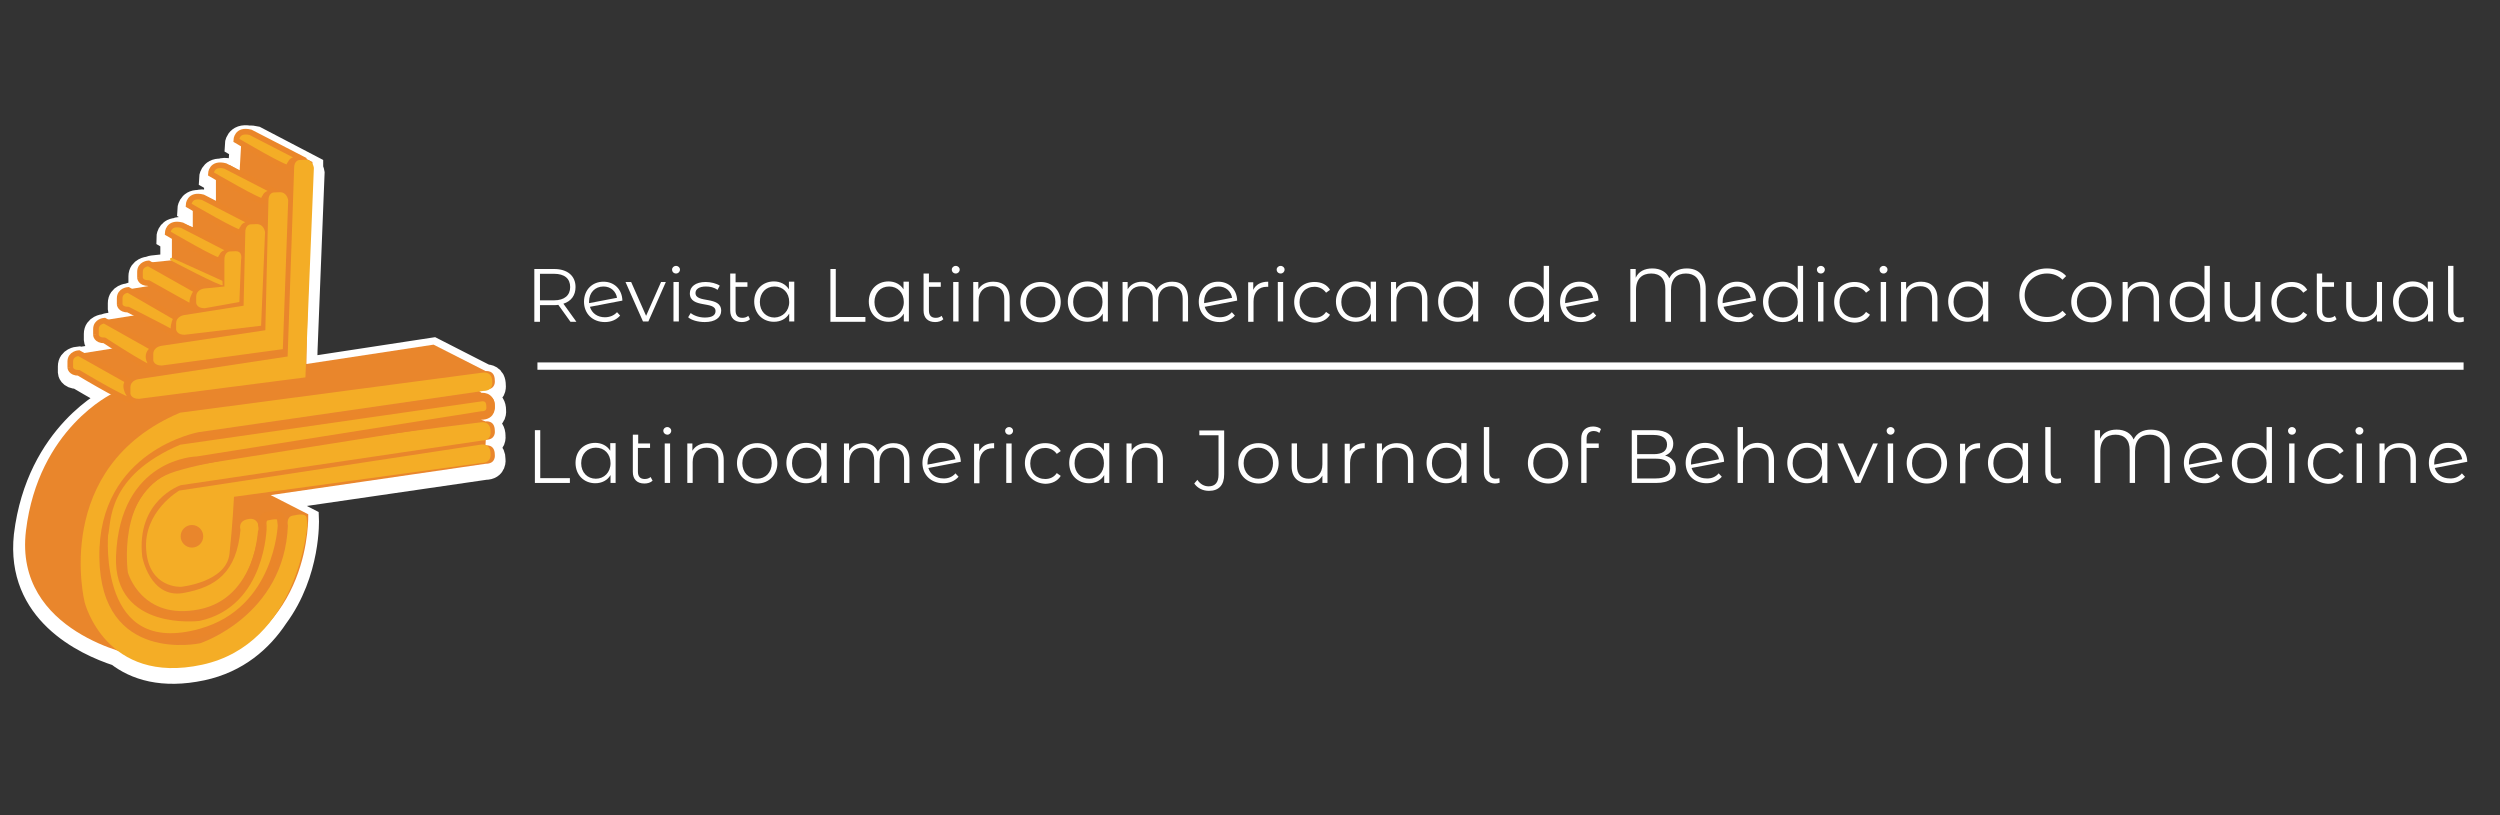 <?xml version="1.0" encoding="utf-8"?>
<!-- Generator: Adobe Illustrator 24.2.1, SVG Export Plug-In . SVG Version: 6.00 Build 0)  -->
<svg version="1.1"
	 id="svg2" xmlns:cc="http://creativecommons.org/ns#" xmlns:dc="http://purl.org/dc/elements/1.1/" xmlns:rdf="http://www.w3.org/1999/02/22-rdf-syntax-ns#" xmlns:svg="http://www.w3.org/2000/svg"
	 xmlns="http://www.w3.org/2000/svg" xmlns:xlink="http://www.w3.org/1999/xlink" x="0px" y="0px" viewBox="0 0 885.7 288.9"
	 style="enable-background:new 0 0 885.7 288.9;" xml:space="preserve">
<rect x="0" y="0" width="885.7" height="288.9" fill="#333333" stroke="none"/>
<style type="text/css">
	.siteName_logo_siteName_st0{fill:none;stroke:#FFFFFF;stroke-width:8;stroke-miterlimit:10;}
	.siteName_logo_siteName_st1{fill:#E9862C;}
	.siteName_siteName_st2{fill:#F4AD26;stroke:#EA862A;stroke-width:2;stroke-miterlimit:10;}
	.siteName_siteName_st3{fill:#F4AD26;}
	.siteName_siteName_st4{fill:#F4AD26;stroke:#EA862A;stroke-width:3;stroke-miterlimit:10;}
	.siteName_st5{fill:#FFFFFF;}
</style>
<g>
	<path class="siteName_logo_siteName_st0" d="M172.1,148.6c3.7,0,3.2-3.2,3.2-3.2c0-3.9-3.3-3.3-3.3-3.3l-2.2-1.7l1.3-0.2c1,0,1.7-0.3,2.2-0.6
		c2.3-0.7,1.9-3.1,1.9-3.1c0-3.3-2.3-3.4-3.1-3.4l-18.6-9.5l-45.1,6.9c0-1.3,0-3.5,0.1-6.4l2.5-62.9c0,0-0.1-0.7-0.5-1.4
		c0-0.5,0-0.7,0-0.7L90.6,48.7c-0.9-0.2-1.7-0.3-2.3-0.2c-4.6-0.9-4.7,2.9-4.7,2.9s0.7,0.4,1.7,1l-0.6,9.7l-3.3-1.9
		c-1.4-0.4-2.5-0.3-3.2,0c-3.6-0.2-3.7,3-3.7,3s0.7,0.4,1.8,1v8.9l-3.1-1.8C72,71,71,71.1,70.3,71.3c-3.4-0.1-3.5,3-3.5,3
		s0.5,0.3,1.4,0.8V82l-2.3-0.9c-1.7-0.4-2.8-0.3-3.5,0.1c-3,0.2-3,3-3,3s0.5,0.3,1.4,0.8V93l-0.1,0c-0.7,0.3-0.5,0.6-0.3,0.8
		L54,94.5c0,0-0.7,0.1-1.4,0.4l-0.1,0c0,0-3,0.3-3,3c0,1.4,0,1.9,0,2.1c0,0,0.1,1.9,3,1.9c0,0,0.5,0.3,1.4,0.8v0.1l-7.2,1.2
		c0,0-0.7,0.1-1.4,0.4l-0.1,0c0,0-3,0.3-3,3c0,1.4,0,1.9,0,2.1c0,0,0.1,1.9,3,1.9c0,0,1.3,0.6,3.1,1.6v0.3l-10.1,1.6
		c0,0-0.7,0.1-1.4,0.4l-0.1,0c0,0-3,0.3-3,3c0,1.4,0,1.9,0,2.1c0,0,0.1,1.9,3,1.9c0,0,1.7,1.1,4.1,2.7l-11.6,1.8c0,0-0.6,0-1.2,0.3
		l-0.5-0.3c0,0-3,0.3-3,3c0,1.4,0,1.9,0,2.1c0,0,0.1,1.9,3,1.9c0,0,7.1,4.2,12.6,7.2l-0.5,0.1c0,0-26.3,12.3-30.7,48.6
		C6,216.8,29.6,228.1,41.6,232c6.3,4.9,15.9,8.1,30,5.1c12.6-2.7,21-10.2,26.5-18.5c11.7-15.8,10.9-34.7,10.9-34.7l-13.3-6.8
		l76.2-11.1c3.7,0,3.2-3.2,3.2-3.2c0-3-2-3.4-2.9-3.4c-0.1-0.1-0.3-0.1-0.4-0.2l0.1-1.5c3.7,0,3.2-3.2,3.2-3.2
		c0-3.9-3.3-3.3-3.3-3.3l-1.8-0.7v-0.8L172.1,148.6z"/>
	<g>
		<path class="siteName_logo_siteName_st1" d="M172.9,131.9l-19.3-9.8L39.9,139.4c0,0-26.3,12.3-30.7,48.6s39.1,44.3,39.1,44.3l29.5-29.5l-30-24.9L88,162.6
			L172.9,131.9z"/>
		<g>
			<path class="siteName_logo_siteName_st1" d="M29.6,125.1c0,0-3,0.3-3,3c0,2.8,0,2.1,0,2.1s0.1,1.9,3,1.9l15.9,8.5l60.7-7.1c0,0,2.8,0.3,2.4-3.5
				s2.1-72.6,2.1-72.6L90.6,47.1c-5.1-1.3-5.1,2.8-5.1,2.8l-0.6,10.6l-3.3-1.9c-5.1-1.3-5.1,2.8-5.1,2.8v10.2l-3.1-1.8
				c-5.1-1.3-5.1,2.8-5.1,2.8v7.9l-2.3-0.9c-5.1-1.3-5.1,2.8-5.1,2.8v9.8L54,92.9c0,0-3,0.3-3,3c0,2.8,0,2.1,0,2.1s0.1,1.9,3,1.9
				v1.2l-7.2,1.2c0,0-3,0.3-3,3c0,2.8,0,2.1,0,2.1s0.1,1.9,3,1.9l1.7,1.4v0.9l-10.1,1.6c0,0-3,0.3-3,3c0,2.8,0,2.1,0,2.1
				s0.1,1.9,3,1.9l4,2.3l-0.2,0.6L29.6,125.1z"/>
			<g>
				<path class="siteName_siteName_st2" d="M37,120.6c-2.9,0-3-1.9-3-1.9s0,0.6,0-2.1c0-2.8,3-3,3-3l17.6,9.9c0,0-4.1,1.7-0.5,6.2
					C57.7,134.2,37,120.6,37,120.6z"/>
				<path class="siteName_siteName_st2" d="M27.9,132.1c-2.9,0-3-1.9-3-1.9s0,0.6,0-2.1c0-2.8,3-3,3-3l17.6,9.9c0,0-2.4,1.6,1.2,6.1
					S27.9,132.1,27.9,132.1z"/>
				<path class="siteName_siteName_st2" d="M45.4,109.7c-2.9,0-3-1.9-3-1.9s0,0.6,0-2.1c0-2.8,3-3,3-3l17.1,9.9c0,0-2.7,5.1,0.6,6.5
					C66.5,120.4,45.4,109.7,45.4,109.7z"/>
				<path class="siteName_siteName_st2" d="M52.6,100.3c-2.9,0-3-1.9-3-1.9s0,0.6,0-2.1c0-2.8,3-3,3-3l17.2,9.7c0,0-3.5,4.5-0.4,6.5
					S52.6,100.3,52.6,100.3z"/>
				<path class="siteName_siteName_st2" d="M59.4,82.6c0,0,0.1-4.1,5.1-2.8l19.4,10c0,0-4.6-1.4-5.3,1c0,0-0.4,0.2-0.6,1.4S59.4,82.6,59.4,82.6z"/>
				<path class="siteName_siteName_st3" d="M78.9,101c-0.1,0.9-18.3-8.7-18.3-8.7s-0.9-0.6,0.1-1l18.1,8.2"/>
				<path class="siteName_siteName_st2" d="M66.8,72.7c0,0,0.1-4.1,5.1-2.8l19.4,10c0,0-4.6-1.4-5.3,1c0,0-0.4,0.2-0.6,1.4S66.8,72.7,66.8,72.7z"/>
				<path class="siteName_siteName_st2" d="M74.7,61.6c0,0,0.1-4.1,5.1-2.8l19.4,10c0,0-4.6-1.4-5.3,1c0,0-0.4,0.2-0.6,1.4S74.7,61.6,74.7,61.6z"/>
				<path class="siteName_siteName_st2" d="M83.7,49.7c0,0,0.1-4.1,5.1-2.8l19.4,10c0,0-4.6-1.4-5.3,1c0,0-0.4,0.2-0.6,1.4
					C102.2,60.7,83.7,49.7,83.7,49.7z"/>
			</g>
			<path class="siteName_siteName_st3" d="M49.2,134.3c0,0-3,0.3-3,3c0,2.8,0,2.1,0,2.1s0.1,1.9,3,1.9l59-7.6l3-74.2c0,0-0.3-3-3.1-2.9
				c-2.8,0.1-2.1,0.1-2.1,0.1s-1.9,0.1-1.8,3.1l-2.3,66.5L49.2,134.3z"/>
			<path class="siteName_siteName_st3" d="M57.3,122.5c0,0-3,0.3-3,3c0,2.8,0,2.1,0,2.1s0.1,1.9,3,1.9l42.9-5.8l1.9-52.7c0,0-0.3-3-3.1-2.9
				c-2.8,0.1-2.1,0.1-2.1,0.1s-1.9,0.1-1.8,3.1L94,117L57.3,122.5z"/>
			<path class="siteName_siteName_st3" d="M65.4,111.6c0,0-3,0.3-3,3c0,2.8,0,2.1,0,2.1s0.1,1.9,3,1.9l27.1-3.2l1.4-33.1c0,0-0.3-3-3.1-2.9
				s-2.1,0.1-2.1,0.1s-1.9,0.1-1.8,3.1l-0.6,25.7L65.4,111.6z"/>
			<path class="siteName_siteName_st3" d="M79.5,92.2c-0.1-2.9,1.8-3.1,1.8-3.1s-0.6,0,2.1-0.1c2.8-0.1,2,3.1,2,3.1L84.8,107l-12.3,2.2
				c-2.9,0-3-1.9-3-1.9s0,0.6,0-2.1c0-2.8,3-3,3-3l7-0.7L79.5,92.2z"/>
		</g>
		<path class="siteName_logo_siteName_st1" d="M172,157.8c0,0,3.3-0.6,3.3,3.3c0,0,0.5,3.2-3.2,3.2l-76.2,11.1l13.3,6.8c0,0,1.7,43.3-40.4,53.6
			c0,0-38.3,6.2-39.5-38.5s39.2-51.1,39.2-51.1L172,131.5c0,0,3.3-0.6,3.3,3.3c0,0,0.5,3.2-3.2,3.2l-2.4,0.5l2.3,1.8
			c0,0,3.3-0.6,3.3,3.3c0,0,0.5,3.2-3.2,3.2l-1.9,1v0.8l1.8,0.7c0,0,3.3-0.6,3.3,3.3c0,0,0.5,3.2-3.2,3.2L172,157.8z"/>
		<path class="siteName_siteName_st3" d="M85.2,187.7c0,0-1.1-3.2,2.8-3.8c0,0,3.1-0.9,3.7,2.8c0,0-0.8,25.2-21.2,29.2s-25.2-13.1-25.2-13.1
			s-4-28.1,15.2-35.2c19.2-7.1,110-18,110-18s3.3-0.6,3.3,3.3c0,0,0.5,3.2-3.2,3.2L64,171.9c0,0-15.9,5.4-13.6,25.4
			c0,0,2.8,14.8,14.5,12.8C76.6,208,83.8,202.8,85.2,187.7z"/>
		<path class="siteName_siteName_st3" d="M170.6,164c3.7,0,3.2-3.2,3.2-3.2c0-3.9-3.3-3.3-3.3-3.3l-107,16.3c0,0-12.8,7.4-11.7,21.1
			c1,13.6,12.3,13,12.3,13s16.1-1.6,17.2-11.7c1.1-10,1.6-20.2,1.6-20.2L170.6,164z"/>
		<path class="siteName_siteName_st4" d="M70.4,218.5c0,0-28.8,3.5-27.8-21.4c1.3-33.6,27.3-33.9,27.3-33.9l100.7-16c3.7,0,3.2-3.2,3.2-3.2
			c0-3.9-3.3-3.3-3.3-3.3L63.4,156.1C36.1,167.7,38,185,36.8,189.5c0,0-3.8,45.4,34.4,34.7c27.7-7.8,28.7-38.1,28.7-38.1l-0.3-2.6
			c-0.5-1.4-2.7-1.1-5-0.6c-2.3,0.5-1.6,3.5-1.6,3.5S92.8,213.7,70.4,218.5z"/>
		<path class="siteName_siteName_st3" d="M78.3,177.1l-12.6,1.5c0,0-7.9,3.6-8.4,13.2c-0.5,9.6,7.9,11,7.9,11s11.1-0.3,13.2-8.8L78.3,177.1z"/>
		<circle class="siteName_siteName_st3" cx="68" cy="190" r="8.5"/>
		<circle class="siteName_logo_siteName_st1" cx="68" cy="190" r="4"/>
		<path class="siteName_siteName_st3" d="M171.1,132c0,0,3.3-0.6,3.3,3.3c0,0,0.5,3.2-3.2,3.2L70.4,153.1c0,0-35.7,6.4-35.2,44.4s35.7,30.4,35.7,30.4
			s29.8-9.7,31.1-41.7c0,0-0.7-3,1.6-3.5c2.3-0.5,4.6-0.8,5,0.6l0.3,2.6c0,0-3.1,42.2-37.3,49.6c-34.2,7.4-41.6-22.1-41.6-22.1
			s-12-47.8,33.8-67.2L171.1,132z"/>
	</g>
</g>
<g>
	<path class="siteName_st5" d="M202.1,114l-4.3-6c-0.5,0.1-1,0.1-1.5,0.1h-5v5.9h-2V95.3h7c4.7,0,7.6,2.4,7.6,6.4c0,2.9-1.5,5-4.3,5.9
		l4.6,6.4H202.1z M202,101.7c0-3-2-4.7-5.7-4.7h-5v9.4h5C200,106.4,202,104.6,202,101.7z"/>
	<path class="siteName_st5" d="M218.6,110.6l1.1,1.2c-1.3,1.5-3.2,2.3-5.4,2.3c-4.4,0-7.4-3-7.4-7.2s2.9-7.1,6.9-7.1c3.8,0,6.6,2.7,6.7,6.7
		l-11.5,2.2c0.7,2.3,2.7,3.7,5.3,3.7C216,112.4,217.5,111.8,218.6,110.6z M208.7,106.8c0,0.2,0,0.4,0,0.6l9.9-1.9
		c-0.4-2.3-2.2-4-4.8-4C210.8,101.5,208.7,103.7,208.7,106.8z"/>
	<path class="siteName_st5" d="M235.9,99.9l-6.2,14h-1.9l-6.2-14h2l5.3,12l5.3-12H235.9z"/>
	<path class="siteName_st5" d="M238.1,95.5c0-0.7,0.6-1.3,1.4-1.3s1.4,0.6,1.4,1.3c0,0.8-0.6,1.4-1.4,1.4C238.7,96.9,238.1,96.3,238.1,95.5z
		 M238.6,99.9h1.9v14h-1.9V99.9z"/>
	<path class="siteName_st5" d="M243.8,112.4l0.9-1.5c1.1,0.9,3,1.6,5,1.6c2.7,0,3.8-0.9,3.8-2.3c0-3.7-9.1-0.8-9.1-6.3c0-2.3,2-4,5.6-4
		c1.8,0,3.8,0.5,5,1.3l-0.8,1.5c-1.2-0.9-2.7-1.2-4.1-1.2c-2.5,0-3.7,1-3.7,2.3c0,3.8,9.1,0.9,9.1,6.3c0,2.4-2.1,4-5.8,4
		C247.2,114.1,244.9,113.4,243.8,112.4z"/>
	<path class="siteName_st5" d="M265.7,113.1c-0.7,0.7-1.8,1-2.9,1c-2.6,0-4.1-1.5-4.1-4.1V96.9h1.9v3.1h4.2v1.6h-4.2v8.4
		c0,1.7,0.8,2.6,2.4,2.6c0.8,0,1.5-0.2,2.1-0.7L265.7,113.1z"/>
	<path class="siteName_st5" d="M281.4,99.9v14h-1.8v-2.8c-1.1,1.9-3.1,2.9-5.4,2.9c-4,0-7-2.9-7-7.2c0-4.2,3-7.1,7-7.1c2.2,0,4.2,1,5.3,2.8
		v-2.7H281.4z M279.6,107c0-3.3-2.2-5.5-5.2-5.5c-3,0-5.2,2.2-5.2,5.5c0,3.3,2.2,5.5,5.2,5.5C277.3,112.4,279.6,110.2,279.6,107z"/>
	<path class="siteName_st5" d="M294.1,95.3h2v17h10.5v1.7h-12.4V95.3z"/>
	<path class="siteName_st5" d="M322,99.9v14h-1.8v-2.8c-1.1,1.9-3.1,2.9-5.4,2.9c-4,0-7-2.9-7-7.2c0-4.2,3-7.1,7-7.1c2.2,0,4.2,1,5.3,2.8
		v-2.7H322z M320.2,107c0-3.3-2.2-5.5-5.2-5.5c-3,0-5.2,2.2-5.2,5.5c0,3.3,2.2,5.5,5.2,5.5C317.9,112.4,320.2,110.2,320.2,107z"/>
	<path class="siteName_st5" d="M334.2,113.1c-0.7,0.7-1.8,1-2.9,1c-2.6,0-4.1-1.5-4.1-4.1V96.9h1.9v3.1h4.2v1.6h-4.2v8.4
		c0,1.7,0.8,2.6,2.4,2.6c0.8,0,1.5-0.2,2.1-0.7L334.2,113.1z"/>
	<path class="siteName_st5" d="M337.2,95.5c0-0.7,0.6-1.3,1.4-1.3c0.8,0,1.4,0.6,1.4,1.3c0,0.8-0.6,1.4-1.4,1.4
		C337.8,96.9,337.2,96.3,337.2,95.5z M337.7,99.9h1.9v14h-1.9V99.9z"/>
	<path class="siteName_st5" d="M357.7,105.8v8.1h-1.9v-8c0-3-1.5-4.5-4.2-4.5c-3,0-4.9,1.9-4.9,5.1v7.4h-1.9v-14h1.8v2.6
		c1-1.7,2.9-2.7,5.3-2.7C355.4,99.8,357.7,101.8,357.7,105.8z"/>
	<path class="siteName_st5" d="M361.5,107c0-4.2,3-7.1,7.2-7.1c4.1,0,7.1,3,7.1,7.1s-3,7.2-7.1,7.2C364.6,114.1,361.5,111.1,361.5,107z
		 M373.9,107c0-3.3-2.2-5.5-5.2-5.5c-3,0-5.2,2.2-5.2,5.5c0,3.3,2.2,5.5,5.2,5.5C371.7,112.4,373.9,110.2,373.9,107z"/>
	<path class="siteName_st5" d="M392.5,99.9v14h-1.8v-2.8c-1.1,1.9-3.1,2.9-5.4,2.9c-4,0-7-2.9-7-7.2c0-4.2,3-7.1,7-7.1c2.2,0,4.2,1,5.3,2.8
		v-2.7H392.5z M390.6,107c0-3.3-2.2-5.5-5.2-5.5c-3,0-5.2,2.2-5.2,5.5c0,3.3,2.2,5.5,5.2,5.5C388.4,112.4,390.6,110.2,390.6,107z"/>
	<path class="siteName_st5" d="M420.9,105.8v8.1H419v-8c0-3-1.5-4.5-4-4.5c-2.9,0-4.7,1.9-4.7,5.1v7.4h-1.9v-8c0-3-1.5-4.5-4.1-4.5
		c-2.9,0-4.7,1.9-4.7,5.1v7.4h-1.9v-14h1.8v2.6c1-1.7,2.8-2.7,5.2-2.7c2.3,0,4.1,1,5,3c1-1.8,3-3,5.6-3
		C418.7,99.8,420.9,101.8,420.9,105.8z"/>
	<path class="siteName_st5" d="M436.4,110.6l1.1,1.2c-1.3,1.5-3.2,2.3-5.4,2.3c-4.4,0-7.4-3-7.4-7.2s2.9-7.1,6.9-7.1c3.8,0,6.6,2.7,6.7,6.7
		l-11.5,2.2c0.7,2.3,2.7,3.7,5.3,3.7C433.9,112.4,435.4,111.8,436.4,110.6z M426.6,106.8c0,0.2,0,0.4,0,0.6l9.9-1.9
		c-0.4-2.3-2.2-4-4.8-4C428.7,101.5,426.6,103.7,426.6,106.8z"/>
	<path class="siteName_st5" d="M449.3,99.8v1.8c-0.2,0-0.3,0-0.5,0c-2.9,0-4.7,1.9-4.7,5.2v7.2h-1.9v-14h1.8v2.7
		C444.9,100.8,446.7,99.8,449.3,99.8z"/>
	<path class="siteName_st5" d="M452.3,95.5c0-0.7,0.6-1.3,1.4-1.3c0.8,0,1.4,0.6,1.4,1.3c0,0.8-0.6,1.4-1.4,1.4
		C452.9,96.9,452.3,96.3,452.3,95.5z M452.7,99.9h1.9v14h-1.9V99.9z"/>
	<path class="siteName_st5" d="M458.5,107c0-4.2,3-7.1,7.2-7.1c2.4,0,4.4,0.9,5.5,2.8l-1.4,1c-1-1.4-2.5-2.1-4.1-2.1c-3.1,0-5.3,2.2-5.3,5.5
		c0,3.3,2.2,5.5,5.3,5.5c1.6,0,3.1-0.6,4.1-2.1l1.4,1c-1.1,1.8-3.1,2.8-5.5,2.8C461.5,114.1,458.5,111.2,458.5,107z"/>
	<path class="siteName_st5" d="M487.5,99.9v14h-1.8v-2.8c-1.1,1.9-3.1,2.9-5.4,2.9c-4,0-7-2.9-7-7.2c0-4.2,3-7.1,7-7.1c2.2,0,4.2,1,5.3,2.8
		v-2.7H487.5z M485.6,107c0-3.3-2.2-5.5-5.2-5.5c-3,0-5.2,2.2-5.2,5.5c0,3.3,2.2,5.5,5.2,5.5C483.4,112.4,485.6,110.2,485.6,107z"/>
	<path class="siteName_st5" d="M505.7,105.8v8.1h-1.9v-8c0-3-1.5-4.5-4.2-4.5c-3,0-4.9,1.9-4.9,5.1v7.4h-1.9v-14h1.8v2.6
		c1-1.7,2.9-2.7,5.3-2.7C503.3,99.8,505.7,101.8,505.7,105.8z"/>
	<path class="siteName_st5" d="M523.7,99.9v14h-1.8v-2.8c-1.1,1.9-3.1,2.9-5.4,2.9c-4,0-7-2.9-7-7.2c0-4.2,3-7.1,7-7.1c2.2,0,4.2,1,5.3,2.8
		v-2.7H523.7z M521.8,107c0-3.3-2.2-5.5-5.2-5.5c-3,0-5.2,2.2-5.2,5.5c0,3.3,2.2,5.5,5.2,5.5C519.6,112.4,521.8,110.2,521.8,107z"/>
	<path class="siteName_st5" d="M548.8,94.2V114H547v-2.8c-1.1,1.9-3.1,2.9-5.4,2.9c-4,0-7-2.9-7-7.2c0-4.2,3-7.1,7-7.1c2.2,0,4.2,1,5.3,2.8
		v-8.4H548.8z M546.9,107c0-3.3-2.2-5.5-5.2-5.5c-3,0-5.2,2.2-5.2,5.5c0,3.3,2.2,5.5,5.2,5.5C544.7,112.4,546.9,110.2,546.9,107z"/>
	<path class="siteName_st5" d="M564.4,110.6l1.1,1.2c-1.3,1.5-3.2,2.3-5.4,2.3c-4.4,0-7.4-3-7.4-7.2s2.9-7.1,6.9-7.1c3.8,0,6.6,2.7,6.7,6.7
		l-11.5,2.2c0.7,2.3,2.7,3.7,5.3,3.7C561.8,112.4,563.3,111.8,564.4,110.6z M554.5,106.8c0,0.2,0,0.4,0,0.6l9.9-1.9
		c-0.4-2.3-2.2-4-4.8-4C556.6,101.5,554.5,103.7,554.5,106.8z"/>
	<path class="siteName_st5" d="M604.3,102.3V114h-1.9v-11.6c0-3.7-2.1-5.5-5.1-5.5c-3.2,0-5.3,1.8-5.3,5.9V114H590v-11.6c0-3.7-1.9-5.5-5-5.5
		c-3.2,0-5.4,1.8-5.4,5.9V114h-2V95.3h1.9v3.1c1-2.2,3.1-3.3,5.9-3.3c2.9,0,5.1,1.3,6,3.5c1.1-2.3,3.3-3.5,6.2-3.5
		C601.7,95.1,604.3,97.6,604.3,102.3z"/>
	<path class="siteName_st5" d="M620.2,110.6l1.1,1.2c-1.3,1.5-3.2,2.3-5.4,2.3c-4.4,0-7.4-3-7.4-7.2s2.9-7.1,6.9-7.1c3.8,0,6.6,2.7,6.7,6.7
		l-11.5,2.2c0.7,2.3,2.7,3.7,5.3,3.7C617.6,112.4,619.1,111.8,620.2,110.6z M610.3,106.8c0,0.2,0,0.4,0,0.6l9.9-1.9
		c-0.4-2.3-2.2-4-4.8-4C612.4,101.5,610.3,103.7,610.3,106.8z"/>
	<path class="siteName_st5" d="M638.8,94.2V114H637v-2.8c-1.1,1.9-3.1,2.9-5.4,2.9c-4,0-7-2.9-7-7.2c0-4.2,3-7.1,7-7.1c2.2,0,4.2,1,5.3,2.8
		v-8.4H638.8z M636.9,107c0-3.3-2.2-5.5-5.2-5.5c-3,0-5.2,2.2-5.2,5.5c0,3.3,2.2,5.5,5.2,5.5C634.7,112.4,636.9,110.2,636.9,107z"/>
	<path class="siteName_st5" d="M643.7,95.5c0-0.7,0.6-1.3,1.4-1.3s1.4,0.6,1.4,1.3c0,0.8-0.6,1.4-1.4,1.4C644.3,96.9,643.7,96.3,643.7,95.5z
		 M644.1,99.9h1.9v14h-1.9V99.9z"/>
	<path class="siteName_st5" d="M649.8,107c0-4.2,3-7.1,7.2-7.1c2.4,0,4.4,0.9,5.5,2.8l-1.4,1c-1-1.4-2.5-2.1-4.1-2.1c-3.1,0-5.3,2.2-5.3,5.5
		c0,3.3,2.2,5.5,5.3,5.5c1.6,0,3.1-0.6,4.1-2.1l1.4,1c-1.1,1.8-3.1,2.8-5.5,2.8C652.9,114.1,649.8,111.2,649.8,107z"/>
	<path class="siteName_st5" d="M665.9,95.5c0-0.7,0.6-1.3,1.4-1.3c0.8,0,1.4,0.6,1.4,1.3c0,0.8-0.6,1.4-1.4,1.4
		C666.5,96.9,665.9,96.3,665.9,95.5z M666.3,99.9h1.9v14h-1.9V99.9z"/>
	<path class="siteName_st5" d="M686.4,105.8v8.1h-1.9v-8c0-3-1.5-4.5-4.2-4.5c-3,0-4.9,1.9-4.9,5.1v7.4h-1.9v-14h1.8v2.6
		c1-1.7,2.9-2.7,5.3-2.7C684,99.8,686.4,101.8,686.4,105.8z"/>
	<path class="siteName_st5" d="M704.4,99.9v14h-1.8v-2.8c-1.1,1.9-3.1,2.9-5.4,2.9c-4,0-7-2.9-7-7.2c0-4.2,3-7.1,7-7.1c2.2,0,4.2,1,5.3,2.8
		v-2.7H704.4z M702.5,107c0-3.3-2.2-5.5-5.2-5.5c-3,0-5.2,2.2-5.2,5.5c0,3.3,2.2,5.5,5.2,5.5C700.3,112.4,702.5,110.2,702.5,107z"/>
	<path class="siteName_st5" d="M715.4,104.6c0-5.5,4.2-9.5,9.8-9.5c2.7,0,5.2,0.9,6.8,2.7l-1.3,1.3c-1.5-1.5-3.4-2.2-5.5-2.2
		c-4.5,0-7.9,3.3-7.9,7.7c0,4.4,3.4,7.7,7.9,7.7c2.1,0,4-0.7,5.5-2.2l1.3,1.3c-1.7,1.8-4.1,2.7-6.9,2.7
		C719.6,114.1,715.4,110.1,715.4,104.6z"/>
	<path class="siteName_st5" d="M733.8,107c0-4.2,3-7.1,7.2-7.1c4.1,0,7.1,3,7.1,7.1s-3,7.2-7.1,7.2C736.9,114.1,733.8,111.1,733.8,107z
		 M746.2,107c0-3.3-2.2-5.5-5.2-5.5c-3,0-5.2,2.2-5.2,5.5c0,3.3,2.2,5.5,5.2,5.5C743.9,112.4,746.2,110.2,746.2,107z"/>
	<path class="siteName_st5" d="M764.9,105.8v8.1H763v-8c0-3-1.5-4.5-4.2-4.5c-3,0-4.9,1.9-4.9,5.1v7.4H752v-14h1.8v2.6c1-1.7,2.9-2.7,5.3-2.7
		C762.5,99.8,764.9,101.8,764.9,105.8z"/>
	<path class="siteName_st5" d="M782.9,94.2V114h-1.8v-2.8c-1.1,1.9-3.1,2.9-5.4,2.9c-4,0-7-2.9-7-7.2c0-4.2,3-7.1,7-7.1c2.2,0,4.2,1,5.3,2.8
		v-8.4H782.9z M781,107c0-3.3-2.2-5.5-5.2-5.5c-3,0-5.2,2.2-5.2,5.5c0,3.3,2.2,5.5,5.2,5.5C778.8,112.4,781,110.2,781,107z"/>
	<path class="siteName_st5" d="M800.8,99.9v14H799v-2.6c-1,1.7-2.8,2.7-5,2.7c-3.6,0-5.9-2-5.9-6v-8.1h1.9v8c0,3,1.5,4.5,4.2,4.5
		c2.9,0,4.8-1.9,4.8-5.1v-7.4H800.8z"/>
	<path class="siteName_st5" d="M804.7,107c0-4.2,3-7.1,7.2-7.1c2.4,0,4.4,0.9,5.5,2.8l-1.4,1c-1-1.4-2.5-2.1-4.1-2.1c-3.1,0-5.3,2.2-5.3,5.5
		c0,3.3,2.2,5.5,5.3,5.5c1.6,0,3.1-0.6,4.1-2.1l1.4,1c-1.1,1.8-3.1,2.8-5.5,2.8C807.7,114.1,804.7,111.2,804.7,107z"/>
	<path class="siteName_st5" d="M827.8,113.1c-0.7,0.7-1.8,1-2.9,1c-2.6,0-4.1-1.5-4.1-4.1V96.9h1.9v3.1h4.2v1.6h-4.2v8.4
		c0,1.7,0.8,2.6,2.4,2.6c0.8,0,1.5-0.2,2.1-0.7L827.8,113.1z"/>
	<path class="siteName_st5" d="M843.9,99.9v14h-1.8v-2.6c-1,1.7-2.8,2.7-5,2.7c-3.6,0-5.9-2-5.9-6v-8.1h1.9v8c0,3,1.5,4.5,4.2,4.5
		c2.9,0,4.8-1.9,4.8-5.1v-7.4H843.9z"/>
	<path class="siteName_st5" d="M862,99.9v14h-1.8v-2.8c-1.1,1.9-3.1,2.9-5.4,2.9c-4,0-7-2.9-7-7.2c0-4.2,3-7.1,7-7.1c2.2,0,4.2,1,5.3,2.8
		v-2.7H862z M860.2,107c0-3.3-2.2-5.5-5.2-5.5c-3,0-5.2,2.2-5.2,5.5c0,3.3,2.2,5.5,5.2,5.5C857.9,112.4,860.2,110.2,860.2,107z"/>
	<path class="siteName_st5" d="M867.3,110.1V94.2h1.9v15.7c0,1.7,0.8,2.6,2.3,2.6c0.5,0,1-0.1,1.3-0.2l0.1,1.6c-0.5,0.2-1.1,0.3-1.7,0.3
		C868.7,114.1,867.3,112.6,867.3,110.1z"/>
</g>
<g>
	<path class="siteName_st5" d="M189.4,152.4h2v17h10.5v1.7h-12.4V152.4z"/>
	<path class="siteName_st5" d="M218.1,157.1v14h-1.8v-2.8c-1.1,1.9-3.1,2.9-5.4,2.9c-4,0-7-2.9-7-7.2s3-7.1,7-7.1c2.2,0,4.2,1,5.3,2.8v-2.7
		H218.1z M216.3,164.1c0-3.3-2.2-5.5-5.2-5.5c-3,0-5.2,2.2-5.2,5.5c0,3.3,2.2,5.5,5.2,5.5C214,169.6,216.3,167.4,216.3,164.1z"/>
	<path class="siteName_st5" d="M231.2,170.3c-0.7,0.7-1.8,1-2.9,1c-2.6,0-4.1-1.5-4.1-4.1V154h1.9v3.1h4.2v1.6H226v8.4c0,1.7,0.8,2.6,2.4,2.6
		c0.8,0,1.5-0.2,2.1-0.7L231.2,170.3z"/>
	<path class="siteName_st5" d="M235,152.6c0-0.7,0.6-1.3,1.4-1.3s1.4,0.6,1.4,1.3c0,0.8-0.6,1.4-1.4,1.4C235.7,154,235,153.4,235,152.6z
		 M235.5,157.1h1.9v14h-1.9V157.1z"/>
	<path class="siteName_st5" d="M256.4,163v8.1h-1.9v-8c0-3-1.5-4.5-4.2-4.5c-3,0-4.9,1.9-4.9,5.1v7.4h-1.9v-14h1.8v2.6c1-1.7,2.9-2.7,5.3-2.7
		C254.1,157,256.4,158.9,256.4,163z"/>
	<path class="siteName_st5" d="M261.1,164.1c0-4.2,3-7.1,7.2-7.1c4.1,0,7.1,3,7.1,7.1s-3,7.2-7.1,7.2C264.1,171.2,261.1,168.3,261.1,164.1z
		 M273.4,164.1c0-3.3-2.2-5.5-5.2-5.5c-3,0-5.2,2.2-5.2,5.5c0,3.3,2.2,5.5,5.2,5.5C271.2,169.6,273.4,167.4,273.4,164.1z"/>
	<path class="siteName_st5" d="M292.9,157.1v14H291v-2.8c-1.1,1.9-3.1,2.9-5.4,2.9c-4,0-7-2.9-7-7.2s3-7.1,7-7.1c2.2,0,4.2,1,5.3,2.8v-2.7
		H292.9z M291,164.1c0-3.3-2.2-5.5-5.2-5.5c-3,0-5.2,2.2-5.2,5.5c0,3.3,2.2,5.5,5.2,5.5C288.7,169.6,291,167.4,291,164.1z"/>
	<path class="siteName_st5" d="M322.2,163v8.1h-1.9v-8c0-3-1.5-4.5-4-4.5c-2.9,0-4.7,1.9-4.7,5.1v7.4h-1.9v-8c0-3-1.5-4.5-4.1-4.5
		c-2.9,0-4.7,1.9-4.7,5.1v7.4H299v-14h1.8v2.6c1-1.7,2.8-2.7,5.2-2.7c2.3,0,4.1,1,5,3c1-1.8,3-3,5.5-3
		C319.9,157,322.2,158.9,322.2,163z"/>
	<path class="siteName_st5" d="M338.5,167.7l1.1,1.2c-1.3,1.5-3.2,2.3-5.4,2.3c-4.4,0-7.4-3-7.4-7.2s2.9-7.1,6.9-7.1c3.8,0,6.6,2.7,6.7,6.7
		l-11.5,2.2c0.7,2.3,2.7,3.7,5.3,3.7C335.9,169.6,337.5,168.9,338.5,167.7z M328.6,164c0,0.2,0,0.4,0,0.6l9.9-1.9
		c-0.4-2.3-2.2-4-4.8-4C330.7,158.6,328.6,160.8,328.6,164z"/>
	<path class="siteName_st5" d="M352.2,157v1.8c-0.2,0-0.3,0-0.5,0c-2.9,0-4.7,1.9-4.7,5.2v7.2h-1.9v-14h1.8v2.7
		C347.9,158,349.7,157,352.2,157z"/>
	<path class="siteName_st5" d="M356.1,152.6c0-0.7,0.6-1.3,1.4-1.3s1.4,0.6,1.4,1.3c0,0.8-0.6,1.4-1.4,1.4C356.7,154,356.1,153.4,356.1,152.6
		z M356.5,157.1h1.9v14h-1.9V157.1z"/>
	<path class="siteName_st5" d="M363.1,164.1c0-4.2,3-7.1,7.2-7.1c2.4,0,4.4,0.9,5.5,2.8l-1.4,1c-1-1.4-2.5-2.1-4.1-2.1
		c-3.1,0-5.3,2.2-5.3,5.5c0,3.3,2.2,5.5,5.3,5.5c1.6,0,3.1-0.6,4.1-2.1l1.4,1c-1.1,1.8-3.1,2.8-5.5,2.8
		C366.2,171.2,363.1,168.3,363.1,164.1z"/>
	<path class="siteName_st5" d="M393,157.1v14h-1.8v-2.8c-1.1,1.9-3.1,2.9-5.4,2.9c-4,0-7-2.9-7-7.2s3-7.1,7-7.1c2.2,0,4.2,1,5.3,2.8v-2.7H393
		z M391.1,164.1c0-3.3-2.2-5.5-5.2-5.5c-3,0-5.2,2.2-5.2,5.5c0,3.3,2.2,5.5,5.2,5.5C388.9,169.6,391.1,167.4,391.1,164.1z"/>
	<path class="siteName_st5" d="M412,163v8.1h-1.9v-8c0-3-1.5-4.5-4.2-4.5c-3,0-4.9,1.9-4.9,5.1v7.4h-1.9v-14h1.8v2.6c1-1.7,2.9-2.7,5.3-2.7
		C409.7,157,412,158.9,412,163z"/>
	<path class="siteName_st5" d="M423.1,171.3l1.1-1.3c1,1.5,2.4,2.3,4,2.3c2.3,0,3.5-1.4,3.5-4.1v-14h-6.8v-1.7h8.8V168c0,3.9-1.9,5.9-5.4,5.9
		C426.2,173.9,424.3,173,423.1,171.3z"/>
	<path class="siteName_st5" d="M438.7,164.1c0-4.2,3-7.1,7.2-7.1c4.1,0,7.1,3,7.1,7.1s-3,7.2-7.1,7.2C441.7,171.2,438.7,168.3,438.7,164.1z
		 M451,164.1c0-3.3-2.2-5.5-5.2-5.5c-3,0-5.2,2.2-5.2,5.5c0,3.3,2.2,5.5,5.2,5.5C448.8,169.6,451,167.4,451,164.1z"/>
	<path class="siteName_st5" d="M470.3,157.1v14h-1.8v-2.6c-1,1.7-2.8,2.7-5,2.7c-3.6,0-5.9-2-5.9-6v-8.1h1.9v8c0,3,1.5,4.5,4.2,4.5
		c2.9,0,4.8-1.9,4.8-5.1v-7.4H470.3z"/>
	<path class="siteName_st5" d="M483.5,157v1.8c-0.2,0-0.3,0-0.5,0c-2.9,0-4.7,1.9-4.7,5.2v7.2h-1.9v-14h1.8v2.7C479.2,158,481,157,483.5,157z
		"/>
	<path class="siteName_st5" d="M500.7,163v8.1h-1.9v-8c0-3-1.5-4.5-4.2-4.5c-3,0-4.9,1.9-4.9,5.1v7.4h-1.9v-14h1.8v2.6c1-1.7,2.9-2.7,5.3-2.7
		C498.4,157,500.7,158.9,500.7,163z"/>
	<path class="siteName_st5" d="M519.6,157.1v14h-1.8v-2.8c-1.1,1.9-3.1,2.9-5.4,2.9c-4,0-7-2.9-7-7.2s3-7.1,7-7.1c2.2,0,4.2,1,5.3,2.8v-2.7
		H519.6z M517.7,164.1c0-3.3-2.2-5.5-5.2-5.5c-3,0-5.2,2.2-5.2,5.5c0,3.3,2.2,5.5,5.2,5.5C515.5,169.6,517.7,167.4,517.7,164.1z"/>
	<path class="siteName_st5" d="M525.7,167.2v-15.9h1.9v15.7c0,1.7,0.8,2.6,2.3,2.6c0.5,0,1-0.1,1.3-0.2l0.1,1.6c-0.5,0.2-1.1,0.3-1.7,0.3
		C527.1,171.2,525.7,169.7,525.7,167.2z"/>
	<path class="siteName_st5" d="M541.3,164.1c0-4.2,3-7.1,7.2-7.1c4.1,0,7.1,3,7.1,7.1s-3,7.2-7.1,7.2C544.3,171.2,541.3,168.3,541.3,164.1z
		 M553.6,164.1c0-3.3-2.2-5.5-5.2-5.5c-3,0-5.2,2.2-5.2,5.5c0,3.3,2.2,5.5,5.2,5.5C551.4,169.6,553.6,167.4,553.6,164.1z"/>
	<path class="siteName_st5" d="M562.1,155.4v1.7h4.3v1.6h-4.3v12.4h-1.9v-15.8c0-2.5,1.5-4.2,4.2-4.2c1,0,2.1,0.3,2.8,0.9l-0.6,1.4
		c-0.5-0.5-1.3-0.7-2.1-0.7C562.9,152.8,562.1,153.7,562.1,155.4z"/>
	<path class="siteName_st5" d="M593.7,166.1c0,3.2-2.3,5-7,5h-8.6v-18.7h8.1c4.2,0,6.6,1.8,6.6,4.8c0,2.1-1.1,3.5-2.9,4.2
		C592.2,162,593.7,163.6,593.7,166.1z M580,154.1v6.8h5.9c3,0,4.7-1.1,4.7-3.4c0-2.2-1.7-3.4-4.7-3.4H580z M591.7,166
		c0-2.4-1.8-3.5-5.1-3.5H580v7h6.6C589.9,169.5,591.7,168.4,591.7,166z"/>
	<path class="siteName_st5" d="M608.9,167.7l1.1,1.2c-1.3,1.5-3.2,2.3-5.4,2.3c-4.4,0-7.4-3-7.4-7.2s2.9-7.1,6.9-7.1c3.8,0,6.6,2.7,6.7,6.7
		l-11.5,2.2c0.7,2.3,2.7,3.7,5.3,3.7C606.4,169.6,607.9,168.9,608.9,167.7z M599.1,164c0,0.2,0,0.4,0,0.6l9.9-1.9
		c-0.4-2.3-2.2-4-4.8-4C601.2,158.6,599.1,160.8,599.1,164z"/>
	<path class="siteName_st5" d="M628.5,163v8.1h-1.9v-8c0-3-1.5-4.5-4.2-4.5c-3,0-4.9,1.9-4.9,5.1v7.4h-1.9v-19.8h1.9v8.2
		c1-1.6,2.9-2.6,5.3-2.6C626.2,157,628.5,158.9,628.5,163z"/>
	<path class="siteName_st5" d="M647.4,157.1v14h-1.8v-2.8c-1.1,1.9-3.1,2.9-5.4,2.9c-4,0-7-2.9-7-7.2s3-7.1,7-7.1c2.2,0,4.2,1,5.3,2.8v-2.7
		H647.4z M645.5,164.1c0-3.3-2.2-5.5-5.2-5.5c-3,0-5.2,2.2-5.2,5.5c0,3.3,2.2,5.5,5.2,5.5C643.3,169.6,645.5,167.4,645.5,164.1z"/>
	<path class="siteName_st5" d="M665.3,157.1l-6.2,14h-1.9l-6.2-14h2l5.3,12l5.3-12H665.3z"/>
	<path class="siteName_st5" d="M668.4,152.6c0-0.7,0.6-1.3,1.4-1.3c0.8,0,1.4,0.6,1.4,1.3c0,0.8-0.6,1.4-1.4,1.4
		C669,154,668.4,153.4,668.4,152.6z M668.8,157.1h1.9v14h-1.9V157.1z"/>
	<path class="siteName_st5" d="M675.5,164.1c0-4.2,3-7.1,7.2-7.1s7.1,3,7.1,7.1s-3,7.2-7.1,7.2S675.5,168.3,675.5,164.1z M687.8,164.1
		c0-3.3-2.2-5.5-5.2-5.5c-3,0-5.2,2.2-5.2,5.5c0,3.3,2.2,5.5,5.2,5.5C685.6,169.6,687.8,167.4,687.8,164.1z"/>
	<path class="siteName_st5" d="M701.5,157v1.8c-0.2,0-0.3,0-0.5,0c-2.9,0-4.7,1.9-4.7,5.2v7.2h-1.9v-14h1.8v2.7
		C697.2,158,698.9,157,701.5,157z"/>
	<path class="siteName_st5" d="M718.5,157.1v14h-1.8v-2.8c-1.1,1.9-3.1,2.9-5.4,2.9c-4,0-7-2.9-7-7.2s3-7.1,7-7.1c2.2,0,4.2,1,5.3,2.8v-2.7
		H718.5z M716.6,164.1c0-3.3-2.2-5.5-5.2-5.5c-3,0-5.2,2.2-5.2,5.5c0,3.3,2.2,5.5,5.2,5.5C714.4,169.6,716.6,167.4,716.6,164.1z"/>
	<path class="siteName_st5" d="M724.6,167.2v-15.9h1.9v15.7c0,1.7,0.8,2.6,2.3,2.6c0.5,0,1-0.1,1.3-0.2l0.1,1.6c-0.5,0.2-1.1,0.3-1.7,0.3
		C726,171.2,724.6,169.7,724.6,167.2z"/>
	<path class="siteName_st5" d="M768.7,159.4v11.7h-1.9v-11.6c0-3.7-2.1-5.5-5.1-5.5c-3.2,0-5.3,1.8-5.3,5.9v11.2h-1.9v-11.6
		c0-3.7-1.9-5.5-5-5.5c-3.2,0-5.4,1.8-5.4,5.9v11.2h-2v-18.7h1.9v3.1c1-2.2,3.1-3.3,5.9-3.3c2.9,0,5.1,1.3,6,3.5
		c1.1-2.3,3.3-3.5,6.2-3.5C766.1,152.3,768.7,154.7,768.7,159.4z"/>
	<path class="siteName_st5" d="M785.4,167.7l1.1,1.2c-1.3,1.5-3.2,2.3-5.4,2.3c-4.4,0-7.4-3-7.4-7.2s2.9-7.1,6.9-7.1c3.8,0,6.6,2.7,6.7,6.7
		l-11.5,2.2c0.7,2.3,2.7,3.7,5.3,3.7C782.9,169.6,784.4,168.9,785.4,167.7z M775.5,164c0,0.2,0,0.4,0,0.6l9.9-1.9
		c-0.4-2.3-2.2-4-4.8-4C777.6,158.6,775.5,160.8,775.5,164z"/>
	<path class="siteName_st5" d="M804.9,151.3v19.8h-1.8v-2.8c-1.1,1.9-3.1,2.9-5.4,2.9c-4,0-7-2.9-7-7.2s3-7.1,7-7.1c2.2,0,4.2,1,5.3,2.8v-8.4
		H804.9z M803,164.1c0-3.3-2.2-5.5-5.2-5.5c-3,0-5.2,2.2-5.2,5.5c0,3.3,2.2,5.5,5.2,5.5C800.8,169.6,803,167.4,803,164.1z"/>
	<path class="siteName_st5" d="M810.6,152.6c0-0.7,0.6-1.3,1.4-1.3c0.8,0,1.4,0.6,1.4,1.3c0,0.8-0.6,1.4-1.4,1.4
		C811.2,154,810.6,153.4,810.6,152.6z M811,157.1h1.9v14H811V157.1z"/>
	<path class="siteName_st5" d="M817.6,164.1c0-4.2,3-7.1,7.2-7.1c2.4,0,4.4,0.9,5.5,2.8l-1.4,1c-1-1.4-2.5-2.1-4.1-2.1
		c-3.1,0-5.3,2.2-5.3,5.5c0,3.3,2.2,5.5,5.3,5.5c1.6,0,3.1-0.6,4.1-2.1l1.4,1c-1.1,1.8-3.1,2.8-5.5,2.8
		C820.7,171.2,817.6,168.3,817.6,164.1z"/>
	<path class="siteName_st5" d="M834.5,152.6c0-0.7,0.6-1.3,1.4-1.3c0.8,0,1.4,0.6,1.4,1.3c0,0.8-0.6,1.4-1.4,1.4
		C835.1,154,834.5,153.4,834.5,152.6z M834.9,157.1h1.9v14h-1.9V157.1z"/>
	<path class="siteName_st5" d="M855.9,163v8.1H854v-8c0-3-1.5-4.5-4.2-4.5c-3,0-4.9,1.9-4.9,5.1v7.4H843v-14h1.8v2.6c1-1.7,2.9-2.7,5.3-2.7
		C853.5,157,855.9,158.9,855.9,163z"/>
	<path class="siteName_st5" d="M872.2,167.7l1.1,1.2c-1.3,1.5-3.2,2.3-5.4,2.3c-4.4,0-7.4-3-7.4-7.2s2.9-7.1,6.9-7.1c3.8,0,6.6,2.7,6.7,6.7
		l-11.5,2.2c0.7,2.3,2.7,3.7,5.3,3.7C869.7,169.6,871.2,168.9,872.2,167.7z M862.4,164c0,0.2,0,0.4,0,0.6l9.9-1.9
		c-0.4-2.3-2.2-4-4.8-4C864.5,158.6,862.4,160.8,862.4,164z"/>
</g>
<rect x="190.4" y="128.4" class="siteName_st5" width="682.4" height="2.6"/>
</svg>
